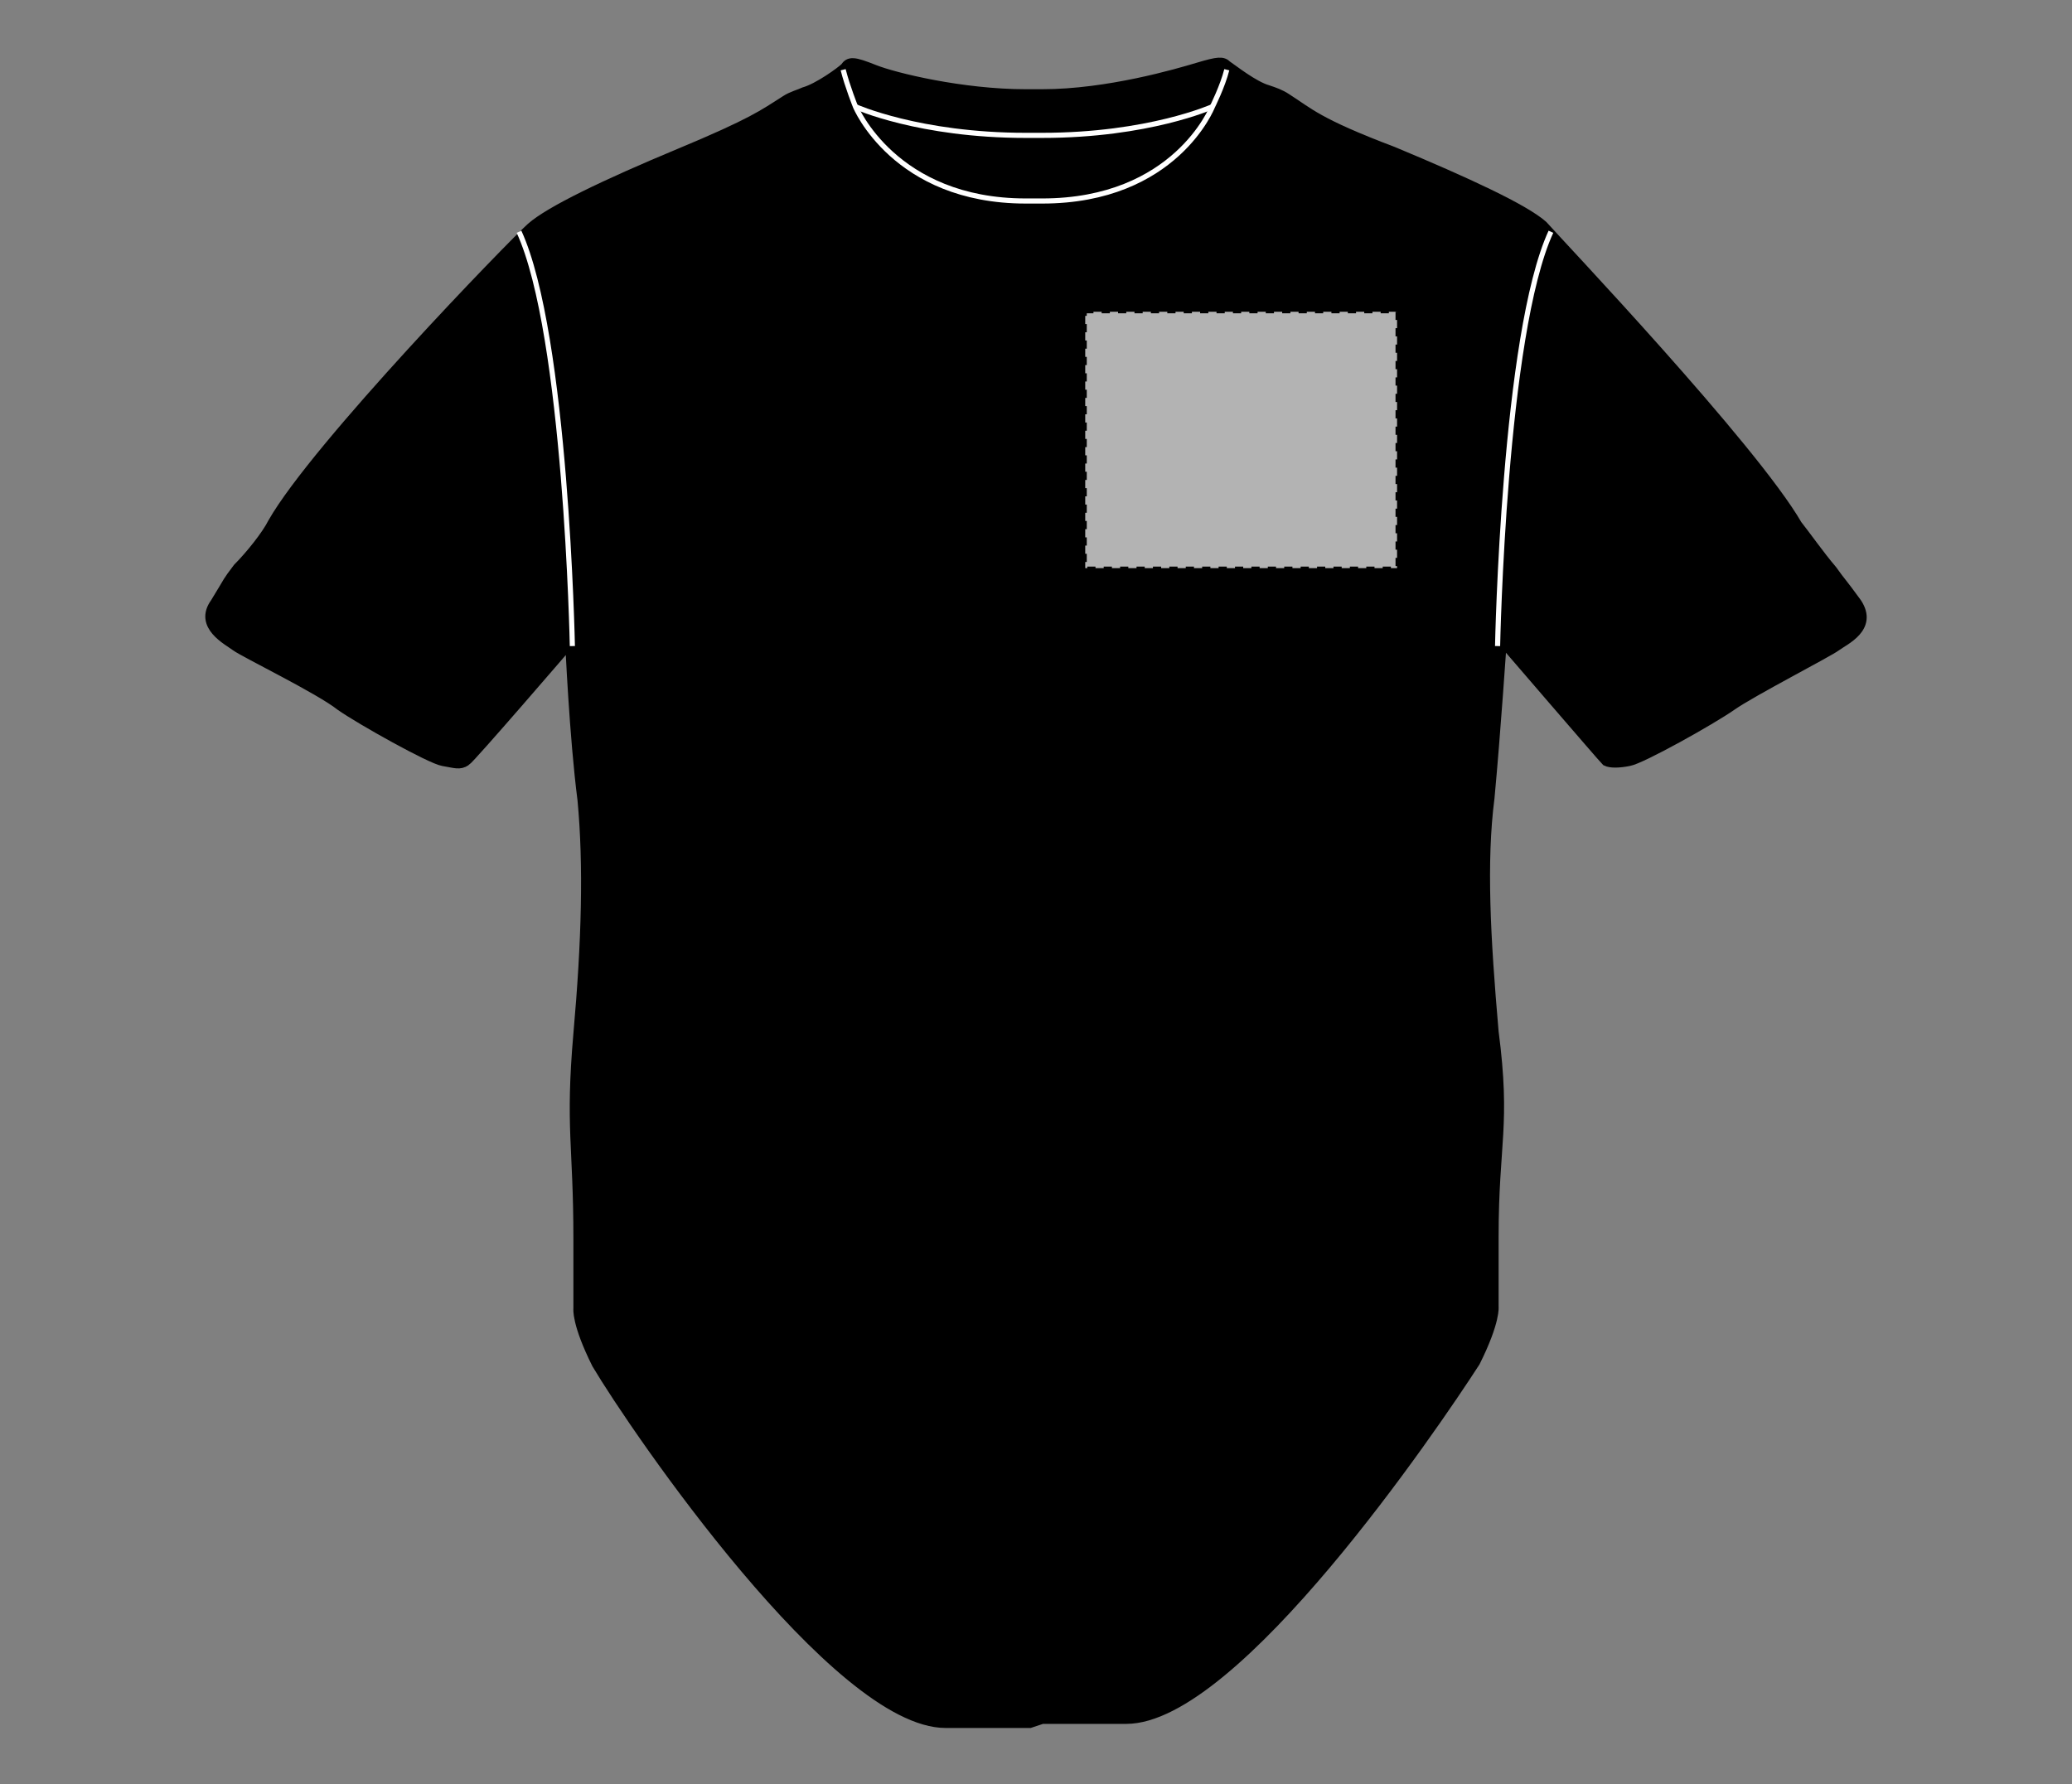 <?xml version="1.0" encoding="UTF-8"?>
<svg xmlns="http://www.w3.org/2000/svg" xmlns:xlink="http://www.w3.org/1999/xlink" version="1.1" id="Layer_1" x="0px" y="0px" viewBox="0 0 101 87" style="enable-background:new 0 0 101 87;" xml:space="preserve">
<rect x="0" y="0" width="101" height="87" fill="#808080" stroke="none"/>
<style type="text/css">
	.st0{stroke:#000000;stroke-width:0.5;stroke-miterlimit:10;}
	.st1{fill:none;stroke:#FFFFFF;stroke-width:0.25;stroke-miterlimit:10;}
	.st2{fill:#B3B3B3;stroke:#010101;stroke-width:0.15;stroke-dasharray:0.4;}
</style>
<path class="st0" d="M50.8,83.8c1.8,0,3.4,0,4.1,0c5.3,0,15-14.3,17-17.4c1-2,0.9-2.7,0.9-2.7s0-1.6,0-3.4c0-4.6,0.6-5.4,0-10  c-0.4-4.6-0.6-8.3-0.2-11.4c0.3-3.2,0.6-7.7,0.6-7.7s4.9,5.7,5.1,5.9c0.2,0.1,0.6,0.1,1.1,0c0.6-0.1,4-2,5-2.7  c1-0.7,4.7-2.6,5.1-2.9c0.4-0.3,1.8-0.9,1-2.1c-0.8-1.1-0.7-0.9-1.2-1.6c-0.6-0.7-1.3-1.7-1.7-2.2c-2.2-3.8-11.7-13.8-12.4-14.6  c-0.9-0.8-3.7-2.1-7.3-3.6c-3.7-1.4-4.1-1.9-5.2-2.6c-0.3-0.2-0.6-0.3-0.9-0.4c-0.7-0.2-1.7-1-2-1.2c-0.2-0.2-0.4-0.2-1.4,0.1  S54,4.6,50.8,4.6H50c-3.1,0-6.4-0.8-7.4-1.2c-1-0.4-1.2-0.4-1.4-0.1c-0.2,0.2-1.3,1-2,1.2c-0.2,0.1-0.6,0.2-0.9,0.4  c-1.1,0.7-1.6,1.1-5.2,2.6s-6.3,2.8-7.2,3.6S15.4,21.8,13.3,25.5c-0.3,0.6-1.1,1.6-1.7,2.2c-0.6,0.8-0.3,0.4-1.1,1.7  c-0.8,1.1,0.6,1.8,1,2.1c0.4,0.3,4.1,2.1,5.1,2.9c1,0.7,4.4,2.6,5,2.7s0.8,0.2,1.1,0c0.2-0.1,5.1-5.8,5.1-5.8s0.2,4.6,0.6,7.7  c0.3,3.2,0.2,6.9-0.2,11.4c-0.4,4.6,0,5.4,0,10c0,1.9,0,3.4,0,3.4s-0.1,0.7,0.9,2.7C31,69.7,40.8,84,46.1,84c0.7,0,2.3,0,4.1,0  L50.8,83.8L50.8,83.8z"></path>
<path class="st1" d="M27.9,31.5c0,0-0.3-15.2-2.6-20.2"></path>
<path class="st1" d="M59.1,5.2c0,0-3.1,1.4-8.3,1.4H50c-5.2,0-8.3-1.4-8.3-1.4"></path>
<path class="st1" d="M73,31.5c0,0,0.3-15.2,2.6-20.2"></path>
<path class="st1" d="M59.8,3.4c-0.2,0.8-0.7,1.8-0.7,1.8s-1.8,4.6-8.3,4.6H50c-6.4,0-8.3-4.6-8.3-4.6s-0.4-1-0.6-1.8"></path>
<rect id="sleepsuit-front-garmentscreenbounds" x="52.9" y="15.2" class="st2" width="15.2" height="12.5"></rect>
</svg>
